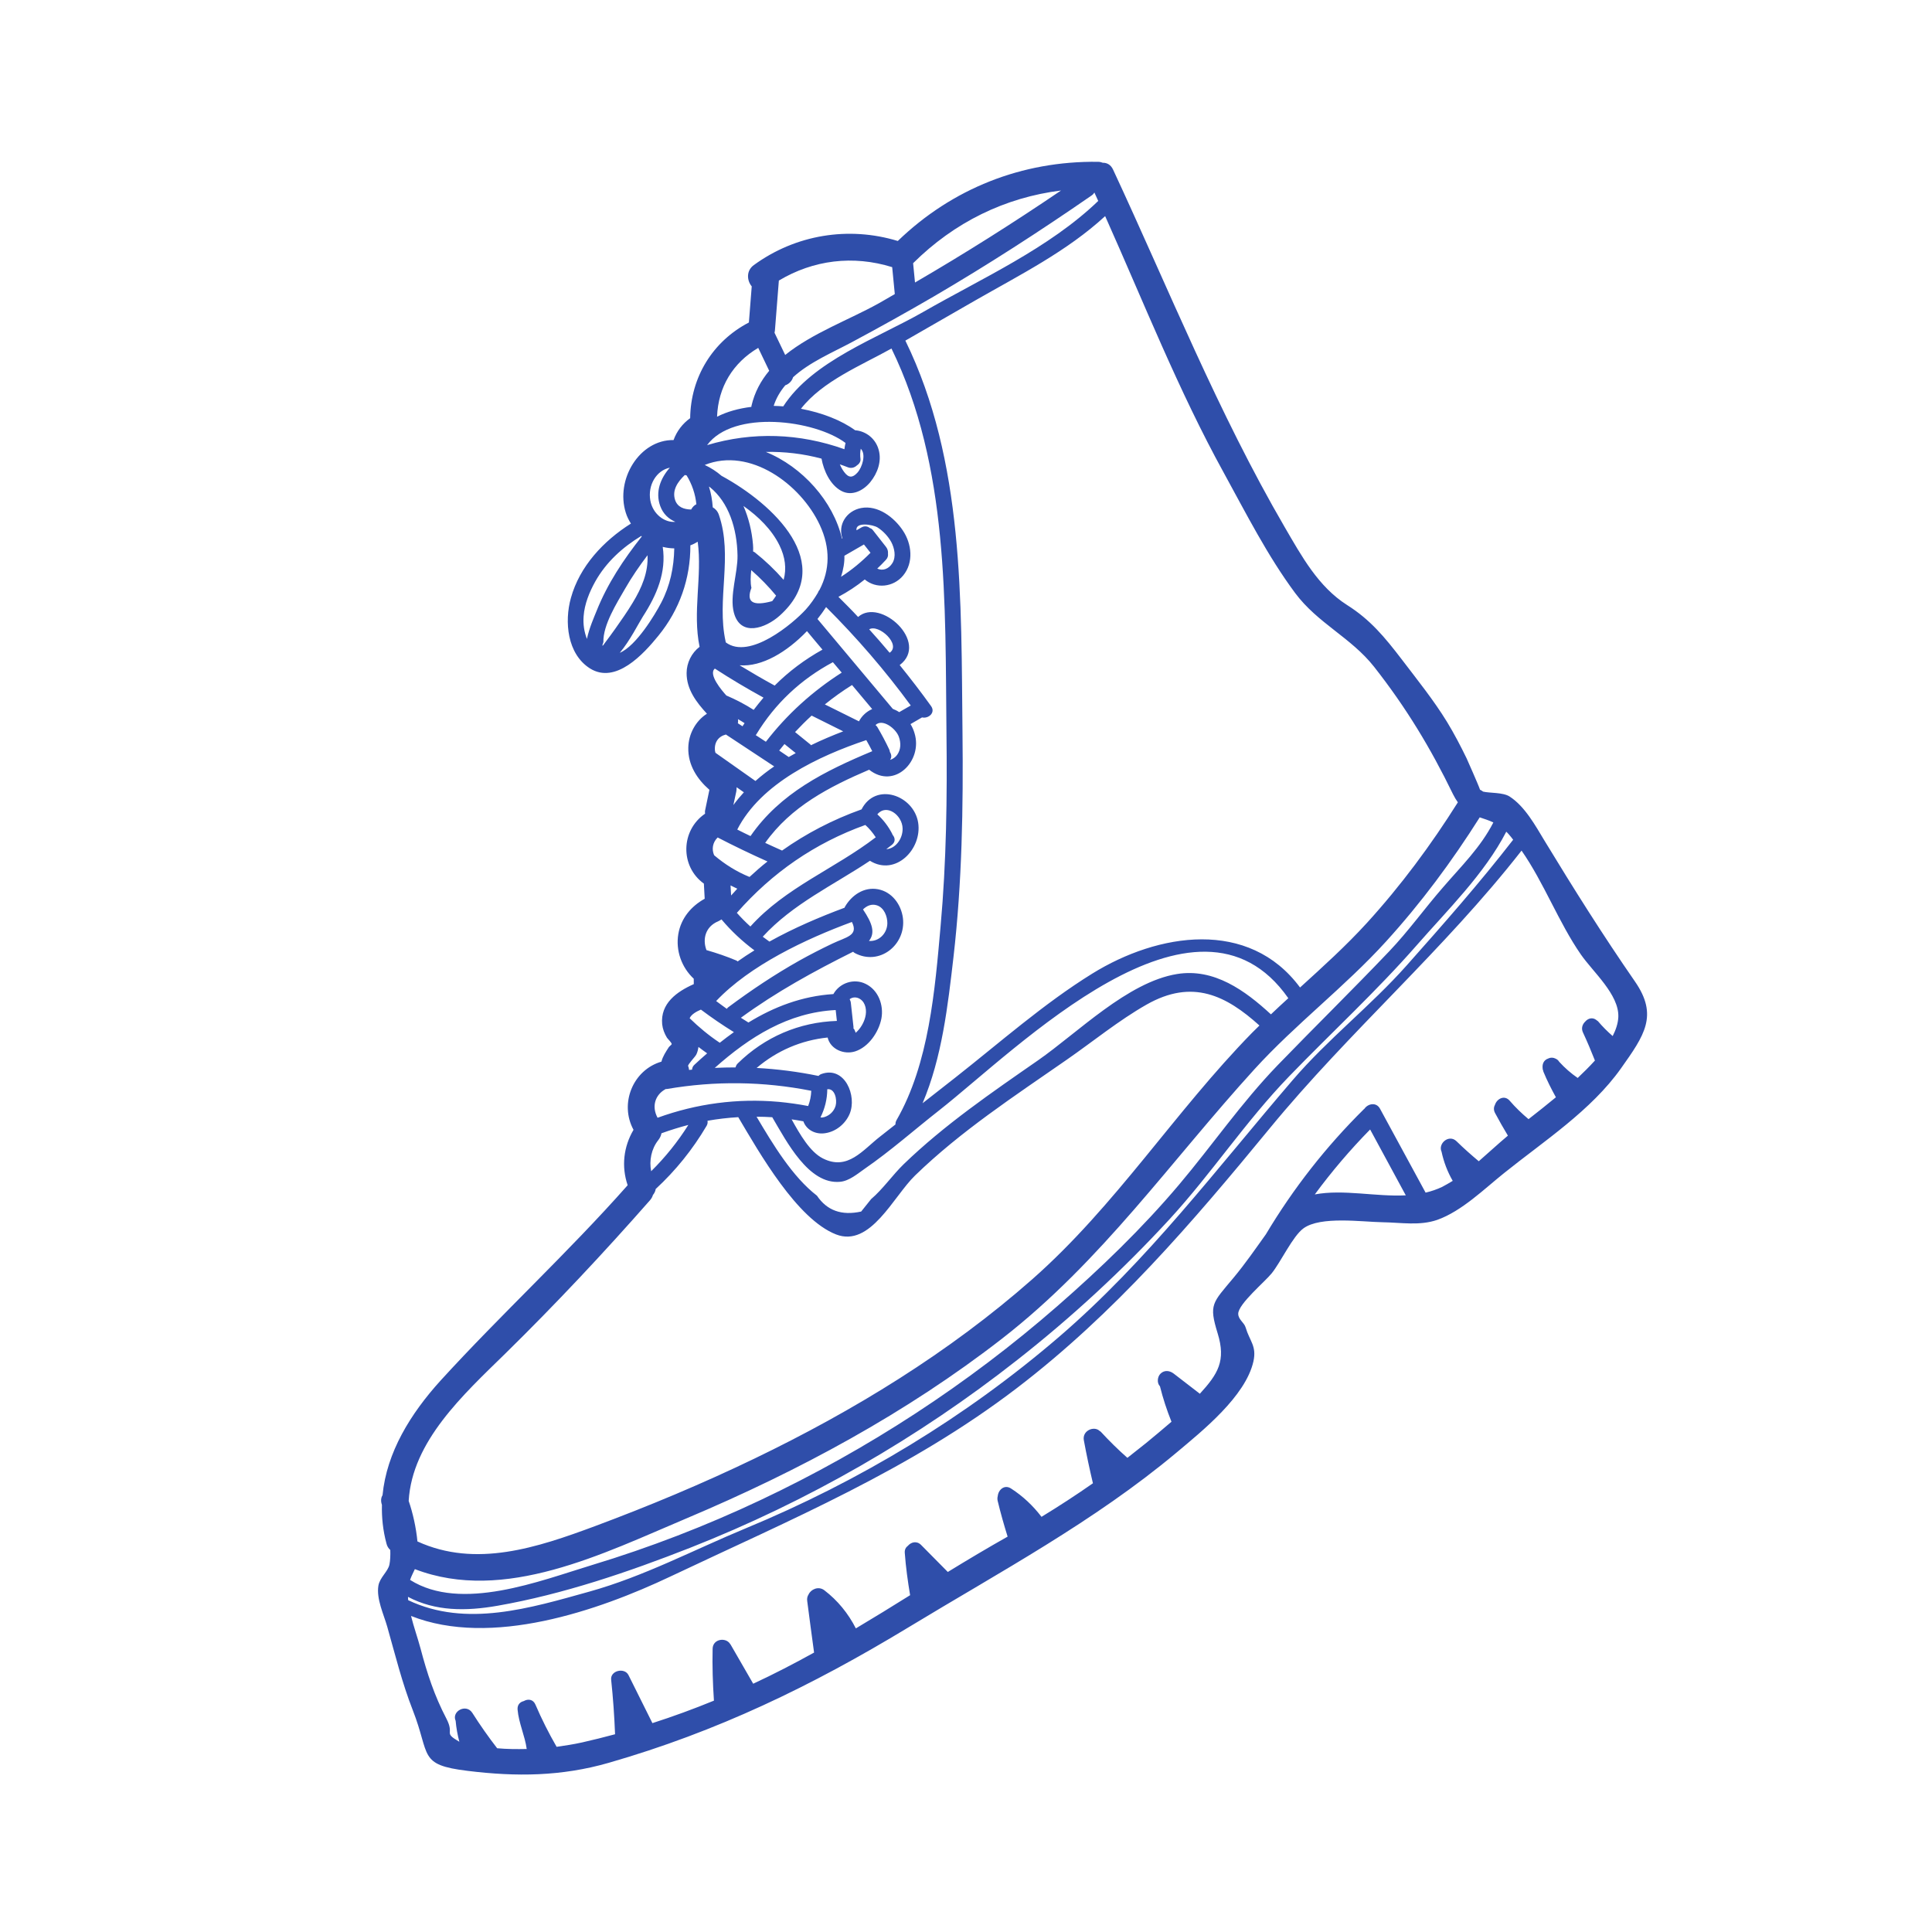 <svg version="1.0" preserveAspectRatio="xMidYMid meet" height="500" viewBox="0 0 375 375" zoomAndPan="magnify" width="500" xmlns:xlink="http://www.w3.org/1999/xlink" xmlns="http://www.w3.org/2000/svg"><defs><clipPath id="f2d18a32be"><path clip-rule="nonzero" d="M 73 31 L 320 31 L 320 345 L 73 345 Z M 73 31"></path></clipPath><clipPath id="069881871b"><path clip-rule="nonzero" d="M -29.293 151.098 L 214.277 10.473 L 337.652 224.164 L 94.082 364.789 Z M -29.293 151.098"></path></clipPath><clipPath id="ba7f66fff1"><path clip-rule="nonzero" d="M -29.293 151.098 L 214.277 10.473 L 337.652 224.164 L 94.082 364.789 Z M -29.293 151.098"></path></clipPath></defs><g clip-path="url(#f2d18a32be)"><g clip-path="url(#069881871b)"><g clip-path="url(#ba7f66fff1)"><path fill-rule="nonzero" fill-opacity="1" d="M 133.609 218.348 C 131.863 218.801 130.129 219.344 128.391 219.969 C 128.301 220.461 128.074 220.926 127.738 221.34 C 126.43 223.016 125.98 225.281 126.391 227.332 C 129.133 224.621 131.543 221.629 133.609 218.348 Z M 137.258 204.453 C 136.688 204.039 136.113 203.641 135.57 203.211 C 135.496 203.715 135.387 204.215 135.148 204.688 C 134.93 205.141 133.457 206.625 133.562 206.922 C 133.68 207.176 133.723 207.434 133.746 207.672 C 133.934 207.648 134.129 207.629 134.324 207.621 C 134.355 207.277 134.465 206.965 134.781 206.676 C 135.59 205.906 136.422 205.176 137.258 204.453 Z M 139.703 202.402 C 140.598 201.691 141.516 201 142.449 200.336 C 140.254 198.98 138.117 197.52 136.047 195.965 C 135.168 196.34 134.188 196.883 133.859 197.637 C 135.641 199.367 137.551 200.961 139.625 202.344 C 139.66 202.367 139.668 202.383 139.703 202.402 Z M 156.863 214.68 C 157.234 213.727 157.434 212.734 157.465 211.723 C 148.184 209.891 138.809 209.766 129.449 211.375 C 129.375 211.395 129.316 211.367 129.246 211.367 C 127.188 212.441 126.422 214.711 127.633 216.957 C 135.254 214.191 143.145 213.164 151.094 213.863 C 151.117 213.871 151.145 213.875 151.16 213.867 C 153.051 214.051 154.957 214.309 156.863 214.68 Z M 143.172 186.617 C 144.23 185.871 145.309 185.145 146.43 184.465 C 144.078 182.707 141.941 180.723 140.039 178.457 C 139.848 178.578 139.645 178.719 139.418 178.816 C 136.895 179.855 136.324 182.305 137.121 184.414 C 139.102 184.984 141.047 185.641 142.957 186.449 C 143.055 186.488 143.098 186.566 143.172 186.617 Z M 162.203 214.586 C 162.512 213.426 162.047 211.207 160.574 211.422 C 160.562 213.32 160.113 215.168 159.254 216.883 C 159.715 216.996 160.375 216.727 160.773 216.477 C 161.465 216.059 161.992 215.367 162.203 214.586 Z M 143.105 172.496 C 142.668 172.301 142.234 172.09 141.797 171.863 C 141.84 172.516 141.867 173.16 141.91 173.812 C 142.32 173.379 142.715 172.922 143.105 172.496 Z M 162.438 198.16 C 162.363 197.438 162.285 196.754 162.207 196.047 C 152.973 196.52 145.48 201.281 138.734 207.277 C 140.062 207.211 141.43 207.188 142.773 207.184 C 142.828 206.934 142.938 206.668 143.176 206.43 C 148.438 201.258 155.133 198.398 162.438 198.16 Z M 145.484 170.215 C 146.613 169.164 147.781 168.145 148.969 167.211 C 145.695 165.746 142.473 164.199 139.297 162.555 C 138.301 163.523 138.113 164.848 138.613 166 C 140.68 167.754 142.969 169.199 145.484 170.215 Z M 167.945 197.426 C 168.262 196.23 168.086 194.66 166.957 193.922 C 166.289 193.48 165.484 193.504 164.918 193.938 C 165.035 194.172 165.129 194.41 165.152 194.68 C 165.336 196.246 165.508 197.816 165.668 199.379 C 165.672 199.457 165.66 199.527 165.637 199.594 C 165.699 199.664 165.77 199.715 165.824 199.809 C 165.887 199.992 165.965 200.168 166.047 200.34 C 166.055 200.387 166.062 200.426 166.09 200.473 C 166.09 200.453 166.105 200.441 166.121 200.434 C 166.973 199.699 167.68 198.52 167.945 197.426 Z M 144.383 153.785 C 143.918 153.449 143.445 153.125 142.977 152.801 C 142.969 152.824 142.965 152.852 142.973 152.887 C 142.969 153.129 142.965 153.359 142.918 153.617 C 142.719 154.484 142.535 155.363 142.348 156.254 C 142.98 155.391 143.668 154.574 144.383 153.785 Z M 125.684 107.77 C 124.102 109.863 122.629 111.996 121.332 114.262 C 119.719 117.062 117.031 121.309 117.117 124.625 C 116.781 125.531 116.898 125.566 117.457 124.723 C 118.121 123.848 118.781 122.945 119.426 122.039 C 120.586 120.387 121.762 118.734 122.805 116.992 C 124.582 114.078 125.848 111.059 125.684 107.77 Z M 161.523 183.168 C 164.238 181.863 166.699 181.633 165.352 178.953 C 156.375 182.266 145.574 187.363 139.004 194.301 C 139.691 194.801 140.371 195.328 141.07 195.816 C 141.148 195.715 141.219 195.617 141.324 195.531 C 145.781 192.207 150.363 189.145 155.199 186.426 C 157.273 185.27 159.383 184.188 161.523 183.168 Z M 144.52 140.363 C 144.105 140.09 143.676 139.836 143.238 139.586 C 143.289 139.84 143.262 140.117 143.223 140.391 C 143.52 140.586 143.816 140.789 144.121 140.969 C 144.234 140.77 144.398 140.566 144.52 140.363 Z M 150.27 148.758 C 147.145 146.695 144.02 144.633 140.895 142.57 C 139.438 142.941 138.602 144.082 138.777 145.727 C 138.797 145.871 138.832 146 138.867 146.113 C 141.445 147.938 144.035 149.766 146.617 151.578 C 146.633 151.566 146.617 151.578 146.641 151.582 C 147.773 150.574 148.98 149.637 150.27 148.758 Z M 124.57 104.125 C 124.535 104.094 124.508 104.047 124.473 104.023 C 120.82 106.238 117.668 109.094 115.543 112.867 C 114.398 114.922 113.453 117.242 113.281 119.609 C 113.16 121.152 113.383 122.613 113.922 124.016 C 114.352 121.938 115.324 119.766 115.789 118.598 C 117.902 113.293 121.047 108.574 124.57 104.125 Z M 130.875 106.441 C 130.137 106.43 129.379 106.332 128.633 106.148 C 129.375 111.051 127.48 115.496 124.777 119.68 C 123.969 120.941 122.293 124.344 120.297 126.711 C 123.484 125.371 127.109 119.348 128.34 116.984 C 130.066 113.68 130.809 110.129 130.875 106.441 Z M 146.285 137.785 C 146.914 136.977 147.539 136.176 148.195 135.41 C 144.988 133.645 141.832 131.777 138.754 129.773 C 137.41 130.871 140.109 134.027 140.984 134.996 C 142.828 135.781 144.605 136.707 146.285 137.785 Z M 172.234 179.223 C 172.25 177.875 171.605 176.16 170.191 175.719 C 169.141 175.387 168.223 175.824 167.508 176.52 C 169.305 179.18 169.93 181.055 168.664 182.633 C 170.516 182.797 172.195 181.254 172.234 179.223 Z M 154.449 146.176 C 153.715 145.586 152.984 144.996 152.266 144.418 C 151.918 144.828 151.574 145.266 151.238 145.68 C 151.852 146.09 152.441 146.5 153.055 146.91 C 153.082 146.914 153.086 146.922 153.094 146.938 C 153.547 146.676 153.996 146.418 154.449 146.176 Z M 169.98 162.52 C 169.398 161.621 168.742 160.832 167.957 160.125 C 158.164 163.648 149.879 169.371 143.023 177.184 C 143.855 178.125 144.734 179.008 145.648 179.836 C 152.465 172.254 162.023 168.629 169.98 162.52 Z M 130.012 90.777 C 127.426 91.297 125.703 94.141 126.223 97.121 C 126.676 99.734 128.969 101.492 131.082 101.285 C 129.801 100.73 128.723 99.785 128.152 98.223 C 127.152 95.477 128.207 92.828 130.012 90.777 Z M 135.164 97.875 C 134.965 95.879 134.316 93.984 133.27 92.277 C 133.148 92.246 133.047 92.23 132.922 92.199 C 131.586 93.469 130.41 95.121 131.031 97.031 C 131.508 98.469 132.789 98.867 134.148 98.898 C 134.418 98.41 134.77 98.059 135.164 97.875 Z M 163.664 141.953 C 161.625 140.938 159.582 139.934 157.535 138.898 C 156.41 139.926 155.355 140.992 154.32 142.094 C 155.305 142.895 156.301 143.695 157.285 144.496 C 157.344 144.527 157.363 144.598 157.395 144.652 C 159.473 143.633 161.598 142.75 163.664 141.953 Z M 175.195 160.805 C 175.145 158.199 172.039 155.918 170.293 158.066 C 171.48 159.145 172.453 160.434 173.184 161.859 C 173.211 161.91 173.207 161.973 173.234 162.02 C 173.73 162.57 173.875 163.363 173.129 163.973 C 172.758 164.258 172.395 164.531 172.031 164.824 C 173.82 164.723 175.242 162.805 175.195 160.805 Z M 149.887 116.68 C 150.168 116.316 150.406 115.969 150.641 115.613 C 149.176 113.84 147.562 112.18 145.816 110.66 C 145.691 111.891 145.625 113.098 145.852 114.105 C 144.777 116.879 146.117 117.715 149.887 116.68 Z M 169.305 145.805 C 168.934 145.086 168.547 144.348 168.145 143.652 C 158.902 146.754 147.703 152.004 143.102 161.016 C 143.961 161.438 144.805 161.883 145.672 162.281 C 151.438 153.934 160.164 149.629 169.305 145.805 Z M 159.641 126.094 C 158.641 124.906 157.629 123.715 156.633 122.5 C 152.738 126.559 147.891 129.473 143.555 129.133 C 145.789 130.484 148.051 131.812 150.363 133.07 C 153.09 130.336 156.191 128.012 159.641 126.094 Z M 163.375 130.555 C 162.812 129.887 162.227 129.199 161.664 128.531 C 155.461 131.852 150.477 136.504 146.797 142.547 C 146.758 142.59 146.719 142.613 146.676 142.68 C 147.344 143.113 147.984 143.535 148.656 143.973 C 152.781 138.633 157.688 134.191 163.375 130.555 Z M 169.289 137.629 C 167.992 136.07 166.676 134.52 165.379 132.961 C 163.523 134.125 161.777 135.371 160.102 136.727 C 162.309 137.812 164.512 138.914 166.723 140.012 C 167.289 138.93 168.203 138.102 169.289 137.629 Z M 151.285 105.828 C 149.809 102.824 147.246 100.281 144.301 98.207 C 145.312 100.52 145.938 103.086 146.156 105.707 C 146.207 106.141 146.191 106.586 146.176 107.043 C 146.281 107.086 146.398 107.125 146.512 107.215 C 148.539 108.824 150.402 110.602 152.102 112.547 C 152.695 110.375 152.418 108.141 151.285 105.828 Z M 174.469 143.02 C 173.914 141.426 171.293 139.398 169.938 140.727 C 170.035 140.824 170.148 140.914 170.262 141.07 C 171.105 142.496 171.887 143.957 172.586 145.445 C 172.668 145.617 172.707 145.793 172.727 145.957 C 173.047 146.453 173.109 147.035 172.758 147.496 C 173.297 147.324 173.789 146.996 174.125 146.531 C 174.879 145.488 174.895 144.195 174.469 143.02 Z M 174.535 138.227 C 175.277 137.797 176.023 137.367 176.777 136.934 C 171.793 130.133 166.309 123.781 160.344 117.832 C 159.828 118.621 159.281 119.395 158.672 120.145 C 163.539 125.953 168.418 131.781 173.289 137.59 C 173.719 137.758 174.137 137.957 174.535 138.227 Z M 172.676 126.699 C 175 125.137 170.551 121.051 168.711 122.152 C 170.055 123.645 171.387 125.156 172.676 126.699 Z M 159.121 101.902 C 155.434 93.977 145.551 86.727 136.789 90.246 C 137.992 90.809 139.078 91.516 140.043 92.352 C 150.133 97.832 162.52 109.457 151.344 119.492 C 148.621 121.945 143.703 123.707 142.441 118.898 C 141.574 115.637 143.211 111.23 143.152 107.797 C 143.055 102.617 141.48 97.539 137.773 94.539 C 137.723 94.504 137.664 94.477 137.609 94.453 C 138.02 95.742 138.25 97.086 138.344 98.473 C 138.867 98.766 139.297 99.238 139.535 99.926 C 142.312 108.012 139.047 116.363 140.84 124.504 C 140.863 124.574 140.855 124.641 140.871 124.684 C 145.496 128.148 153.941 121.004 156.398 118.309 C 157.332 117.27 158.09 116.172 158.746 115.062 C 158.816 114.844 158.926 114.648 159.082 114.473 C 161.078 110.613 161.211 106.391 159.121 101.902 Z M 168.965 107.293 C 168.535 106.77 168.102 106.215 167.688 105.68 C 166.418 106.414 165.164 107.137 163.895 107.871 C 163.945 109.117 163.703 110.508 163.25 111.953 C 165.328 110.625 167.211 109.059 168.965 107.293 Z M 149.301 71.969 C 148.582 70.492 147.875 69.008 147.172 67.523 C 142.254 70.426 139.398 75.125 139.18 80.883 C 141.145 79.887 143.422 79.27 145.84 78.973 C 145.844 78.906 145.84 78.848 145.859 78.773 C 146.477 76.109 147.688 73.902 149.301 71.969 Z M 172.992 105.207 C 172.387 104.105 171.406 103.055 170.34 102.383 C 169.434 101.809 165.984 101.25 166.246 102.93 C 166.551 102.754 166.871 102.566 167.191 102.383 C 167.82 102.02 168.418 102.152 168.844 102.504 C 169.051 102.562 169.242 102.672 169.387 102.852 C 170.223 103.934 171.086 105.016 171.93 106.094 C 172.27 106.504 172.406 106.977 172.355 107.449 C 172.41 107.855 172.324 108.281 171.945 108.676 C 171.41 109.27 170.855 109.809 170.273 110.363 C 171.312 110.859 172.5 110.469 173.23 109.273 C 173.965 108.031 173.617 106.395 172.992 105.207 Z M 163.902 87.195 C 163.949 86.793 164.016 86.379 164.117 85.977 C 158.137 81.484 142.363 79.465 137.246 86.398 C 146.07 83.75 155.223 84.09 163.902 87.195 Z M 166.43 91.734 C 167.363 90.695 168.152 88.168 167.074 87.098 C 166.945 87.746 166.934 88.414 167.02 89.105 C 167.078 89.625 166.73 90.086 166.293 90.363 C 165.852 90.773 165.211 90.965 164.523 90.684 C 164.023 90.469 163.52 90.32 163.016 90.133 C 163.238 90.664 163.508 91.164 163.855 91.621 C 164.719 92.773 165.48 92.793 166.43 91.734 Z M 173.035 67.648 C 167.238 70.891 159.629 73.969 155.465 79.34 C 159.559 80.109 163.336 81.586 165.977 83.512 C 168.129 83.68 169.961 85.172 170.543 87.281 C 171.18 89.504 170.336 91.844 168.922 93.578 C 167.57 95.234 165.332 96.391 163.273 95.27 C 161.125 94.098 159.875 91.352 159.457 89.02 C 155.91 88.07 152.273 87.641 148.645 87.719 C 155.711 90.586 161.742 97.285 163.43 104.555 C 163.461 104.535 163.492 104.516 163.523 104.5 C 162.578 101.898 164.27 99.168 167.137 98.609 C 170.383 97.988 173.547 100.406 175.242 102.969 C 176.977 105.551 177.379 109.184 175.309 111.699 C 173.414 114.004 170.039 114.332 167.848 112.473 C 166.258 113.758 164.555 114.879 162.738 115.844 C 164.027 117.137 165.32 118.414 166.555 119.754 C 170.867 115.914 180.461 124.691 174.629 129.09 C 176.734 131.703 178.781 134.344 180.734 137.074 C 181.629 138.352 180.191 139.539 178.969 139.25 C 178.219 139.684 177.473 140.113 176.73 140.547 C 177.07 141.102 177.336 141.707 177.512 142.32 C 179.156 147.68 173.633 153.305 168.699 149.402 C 160.969 152.707 153.5 156.566 148.523 163.602 C 149.625 164.094 150.695 164.613 151.781 165.082 L 151.793 165.098 C 156.5 161.766 161.629 159.098 167.227 157.098 C 169.98 151.715 177.375 154.352 178.215 159.68 C 179.012 164.828 173.805 170.145 168.852 167.078 C 161.75 171.816 153.883 175.438 148.047 181.816 C 148.477 182.145 148.906 182.453 149.344 182.762 C 154.098 180.113 159.156 177.965 163.93 176.188 C 163.961 176.133 163.957 176.09 163.988 176.031 C 165.293 173.754 167.703 172.098 170.418 172.602 C 173.125 173.109 174.91 175.547 175.254 178.168 C 175.914 183.387 170.68 187.57 165.875 184.965 C 165.75 184.898 165.691 184.809 165.59 184.73 C 157.941 188.551 150.73 192.492 143.805 197.547 C 144.309 197.855 144.785 198.176 145.27 198.469 C 150.246 195.418 155.672 193.34 161.758 192.949 C 161.758 192.949 161.754 192.941 161.77 192.934 C 162.977 190.773 165.766 189.844 168.027 190.973 C 170.492 192.172 171.566 195.094 171.078 197.707 C 170.566 200.332 168.605 203.219 165.996 204.07 C 163.828 204.766 161.191 203.676 160.641 201.383 C 155.531 201.906 150.828 203.922 146.859 207.289 C 150.871 207.504 154.887 208.016 158.875 208.84 C 159.023 208.668 159.211 208.539 159.465 208.453 C 163.98 206.863 166.383 212.727 164.914 216.207 C 164.094 218.137 162.273 219.637 160.188 219.949 C 158.363 220.242 156.547 219.379 155.93 217.645 C 155.172 217.508 154.414 217.371 153.652 217.266 C 155.266 220.18 157.219 223.598 159.73 224.855 C 164.559 227.281 167.434 223.23 170.883 220.559 C 171.863 219.793 172.828 219.02 173.809 218.254 C 173.801 218.008 173.844 217.738 173.996 217.457 C 180.332 206.461 181.473 192.145 182.57 179.746 C 183.699 167.242 183.859 154.684 183.707 142.148 C 183.438 117.195 184.207 90.582 173.035 67.648 Z M 243.047 200.441 C 243.516 199.973 243.988 199.523 244.457 199.051 C 238.027 193.266 231.48 189.898 222.512 195.012 C 217.117 198.086 212.145 202.16 207.043 205.699 C 196.93 212.73 186.48 219.555 177.609 228.168 C 173.418 232.219 168.957 242.18 162.289 239.605 C 154.699 236.652 147.41 223.785 143.293 216.84 C 141.293 216.961 139.312 217.188 137.324 217.539 C 137.383 217.84 137.355 218.18 137.145 218.531 C 134.434 223.125 131.152 227.195 127.27 230.785 C 127.211 231.227 127 231.621 126.73 231.953 C 126.633 232.293 126.453 232.633 126.172 232.957 C 117.152 243.219 107.805 253.184 98.047 262.758 C 89.926 270.703 79.996 279.75 79.324 291.328 C 80.121 293.629 80.77 296.504 81.023 299.191 C 92.363 304.387 104.324 300.367 115.426 296.246 C 125.926 292.336 136.273 288.012 146.371 283.145 C 165.707 273.832 184.207 262.531 200.355 248.309 C 216.598 234 228.004 215.805 243.047 200.441 Z M 246.688 196.887 C 247.793 195.832 248.922 194.781 250.059 193.75 C 232.215 168.25 197.367 203.68 182.332 215.484 C 177.527 219.25 172.852 223.402 167.82 226.871 C 166.461 227.812 164.828 229.238 163.047 229.387 C 156.965 229.953 152.684 221.578 149.895 216.855 C 148.883 216.781 147.867 216.762 146.848 216.754 C 150.023 222.109 153.793 228.398 158.574 232.086 C 160.516 234.977 163.371 235.992 167.152 235.16 C 167.801 234.344 168.453 233.539 169.082 232.746 C 171.336 230.84 173.262 228.047 175.395 225.98 C 183.316 218.324 192.488 212.055 201.512 205.789 C 209.195 200.434 218.895 190.613 228.449 189.059 C 235.66 187.883 241.668 192.262 246.688 196.887 Z M 272.863 232.016 C 270.57 227.75 268.246 223.492 265.941 219.23 C 262.039 223.207 258.473 227.398 255.203 231.836 C 260.77 230.797 267.027 232.312 272.863 232.016 Z M 173.68 57.078 C 173.516 55.344 173.352 53.609 173.172 51.852 C 165.57 49.492 157.871 50.457 151.176 54.457 C 150.91 57.695 150.668 60.926 150.41 64.156 C 150.398 64.312 150.375 64.441 150.336 64.59 C 151.027 66.02 151.719 67.469 152.406 68.898 C 157.676 64.648 164.926 62.02 170.531 58.895 C 171.582 58.309 172.629 57.684 173.68 57.078 Z M 205.945 36.977 C 195.055 38.332 185.246 43.137 177.234 51.086 C 177.355 52.344 177.477 53.59 177.602 54.836 C 187.262 49.215 196.703 43.254 205.945 36.977 Z M 213.164 39.004 C 212.91 38.453 212.668 37.91 212.418 37.367 C 212.273 37.605 212.086 37.82 211.812 37.988 C 201.844 44.883 191.672 51.445 181.207 57.57 C 175.973 60.613 170.676 63.566 165.336 66.422 C 161.59 68.426 157.133 70.297 153.934 73.223 C 153.723 73.961 153.105 74.559 152.422 74.785 C 151.445 75.957 150.66 77.254 150.172 78.781 C 150.797 78.797 151.406 78.82 152.031 78.875 C 157.715 70.059 170.332 65.625 179.148 60.574 C 190.535 54.035 203.598 48.207 213.164 39.004 Z M 282.031 154.16 C 277.66 145.156 272.926 137.336 266.703 129.414 C 262.215 123.73 255.785 121.004 251.383 115.102 C 246.023 107.883 241.859 99.641 237.551 91.793 C 228.734 75.797 221.984 58.656 214.508 41.949 C 207.102 48.773 197.965 53.348 189.258 58.336 C 184.762 60.922 180.246 63.527 175.73 66.113 C 187.184 89.566 186.535 116.629 186.82 142.168 C 186.977 156.688 186.734 171.27 185.078 185.703 C 183.973 195.246 182.848 205.227 179.07 214.137 C 181.18 212.473 183.297 210.832 185.402 209.176 C 194.09 202.344 202.586 194.816 211.984 188.992 C 224.805 181.047 242.41 178.27 252.34 191.672 C 256.781 187.633 261.246 183.602 265.316 179.141 C 271.922 171.891 277.754 164.02 282.969 155.73 C 282.648 155.277 282.328 154.762 282.031 154.16 Z M 289.859 159.641 C 288.957 159.203 288.066 158.941 287.215 158.648 C 281.828 167.184 275.805 175.301 269.008 182.766 C 261.004 191.566 251.496 198.75 243.5 207.527 C 227.152 225.473 213.902 244.73 194.527 259.805 C 175.902 274.277 155 285.531 133.305 294.691 C 117.195 301.484 97.906 311.262 80.523 304.566 C 80.223 305.242 79.855 305.895 79.598 306.66 C 89.523 312.934 104.824 306.828 114.914 303.773 C 126.102 300.387 137.039 296.16 147.598 291.172 C 168.414 281.348 187.871 268.66 205.219 253.527 C 213.578 246.234 221.684 238.43 228.855 229.941 C 235.383 222.211 240.863 214.148 248 206.746 C 255.176 199.332 262.547 192.098 269.652 184.641 C 273.379 180.727 276.473 176.387 280.016 172.316 C 283.637 168.105 287.352 164.527 289.859 159.641 Z M 293.703 162.992 C 293.418 162.625 293.137 162.242 292.828 161.91 C 292.684 161.73 292.516 161.586 292.367 161.434 C 288.129 169.641 280.895 176.699 274.941 183.523 C 267.188 192.375 258.391 200.465 250.219 208.922 C 241.73 217.711 235.227 227.695 227.012 236.648 C 217.91 246.535 208.016 255.676 197.43 263.98 C 178.184 279.117 156.77 291.438 133.969 300.418 C 121.969 305.133 109.305 309.445 96.57 311.676 C 90.391 312.758 84.496 312.754 79.188 309.949 C 79.195 310.16 79.207 310.383 79.227 310.594 C 90.504 315.953 102.93 312.121 114.398 308.93 C 124.988 305.98 134.621 300.84 144.73 296.652 C 166.824 287.5 187.426 275.074 205.57 259.477 C 222.801 244.652 236.156 226.824 250.871 209.688 C 257.738 201.676 266.023 195.266 272.996 187.434 C 280.078 179.461 287.172 171.422 293.703 162.992 Z M 314.117 197.406 C 314.285 193.043 309.219 188.688 306.844 185.262 C 302.566 179.098 299.668 171.312 295.332 165.102 C 280.285 184.363 261.914 200.184 246.457 219.004 C 231.391 237.34 216.328 254.941 197.375 269.426 C 176.547 285.336 153.57 294.891 130.137 305.996 C 116.051 312.676 95.293 319.801 79.781 313.656 C 80.32 315.805 81.082 317.953 81.621 319.953 C 82.895 324.785 84.316 329.129 86.641 333.574 C 88.32 336.785 85.906 336.172 89.16 338.078 C 88.809 336.746 88.562 335.414 88.441 334.012 C 87.609 332.16 90.477 330.609 91.676 332.465 C 93.172 334.82 94.781 337.121 96.5 339.336 C 98.383 339.504 100.305 339.523 102.234 339.477 C 101.887 336.906 100.688 334.465 100.461 331.824 C 100.391 330.871 100.961 330.344 101.664 330.18 C 102.453 329.723 103.477 329.793 103.93 330.867 C 105.133 333.672 106.5 336.387 108.027 339.035 C 108.039 339.051 108.023 339.059 108.023 339.059 C 109.703 338.82 111.344 338.57 112.973 338.207 C 115.121 337.727 117.254 337.188 119.383 336.617 C 119.246 333.07 118.996 329.547 118.625 326.039 C 118.426 324.242 121.238 323.602 121.996 325.148 C 123.543 328.238 125.094 331.344 126.633 334.457 C 130.668 333.164 134.645 331.703 138.574 330.094 C 138.352 326.742 138.238 323.379 138.32 320.008 C 138.367 318.352 140.234 317.891 141.266 318.613 C 141.285 318.609 141.293 318.625 141.305 318.641 C 141.469 318.766 141.621 318.918 141.734 319.113 C 141.75 319.145 141.785 319.168 141.809 319.207 C 143.266 321.73 144.73 324.27 146.195 326.809 C 150.211 324.949 154.133 322.906 158.012 320.762 C 157.562 317.426 157.109 314.094 156.68 310.758 C 156.605 310.246 156.715 309.828 156.949 309.473 C 157.398 308.492 158.848 307.801 159.996 308.664 C 162.598 310.652 164.645 313.172 166.121 316.07 C 169.66 313.965 173.16 311.809 176.652 309.625 C 176.195 306.898 175.82 304.18 175.617 301.422 C 175.566 300.773 175.824 300.332 176.219 300.039 C 176.84 299.324 177.934 299.008 178.793 299.883 C 180.52 301.625 182.242 303.375 183.969 305.117 C 187.812 302.762 191.676 300.457 195.578 298.258 C 194.859 295.945 194.203 293.637 193.637 291.281 C 193.57 290.941 193.594 290.645 193.664 290.387 C 193.773 289.164 194.973 288.074 196.262 288.93 C 198.566 290.422 200.5 292.25 202.156 294.418 C 205.578 292.328 208.895 290.172 212.137 287.902 C 211.48 285.137 210.891 282.355 210.375 279.566 C 210.055 277.832 211.961 276.898 213.109 277.508 C 213.109 277.508 213.133 277.516 213.137 277.523 C 213.23 277.574 213.305 277.637 213.379 277.707 C 213.5 277.773 213.625 277.848 213.727 277.969 C 215.344 279.719 217.043 281.395 218.828 282.965 C 220.039 282.023 221.242 281.066 222.434 280.109 C 224.094 278.73 225.758 277.375 227.383 275.957 C 226.48 273.707 225.734 271.434 225.148 269.082 C 224.516 268.438 224.648 267.219 225.25 266.633 C 225.992 265.891 227.02 266.008 227.809 266.609 C 229.496 267.922 231.203 269.215 232.891 270.527 C 236.43 266.648 237.98 264.121 236.348 258.812 C 234.605 253.133 235.316 252.953 239.457 247.98 C 241.695 245.289 243.668 242.426 245.699 239.59 C 245.707 239.566 245.723 239.559 245.727 239.543 C 251.059 230.625 257.387 222.551 264.75 215.27 C 264.777 215.242 264.805 215.234 264.832 215.211 C 265.512 214.211 267.145 213.855 267.871 215.223 C 270.824 220.645 273.762 226.074 276.707 231.488 C 277.812 231.23 278.898 230.863 279.938 230.367 C 280.609 230.012 281.297 229.613 281.973 229.203 C 280.953 227.441 280.234 225.543 279.805 223.547 C 279.066 221.965 281.246 220.07 282.723 221.527 C 284.098 222.875 285.543 224.152 287.027 225.398 C 288.961 223.715 290.832 221.977 292.684 220.426 C 291.812 218.988 290.98 217.512 290.18 216.02 C 289.871 215.426 289.934 214.867 290.184 214.41 C 290.582 213.238 292.035 212.484 293.039 213.66 C 294.152 214.949 295.379 216.133 296.688 217.227 C 298.465 215.836 300.262 214.422 302 212.98 C 301.117 211.379 300.289 209.746 299.586 208.039 C 299.555 207.984 299.559 207.918 299.539 207.848 C 299.496 207.758 299.469 207.656 299.441 207.551 C 299.418 207.406 299.406 207.258 299.406 207.109 C 299.406 207.078 299.414 207.055 299.41 207.012 C 299.418 206.445 299.645 205.895 300.25 205.566 C 300.32 205.527 300.422 205.488 300.504 205.465 C 300.527 205.449 300.535 205.445 300.551 205.438 L 300.566 205.426 C 301 205.238 301.477 205.246 301.93 205.477 C 302.227 205.605 302.48 205.816 302.645 206.098 C 303.73 207.289 304.91 208.32 306.23 209.23 C 307.281 208.227 308.453 207.09 309.574 205.848 C 308.859 204.023 308.098 202.219 307.27 200.438 C 306.859 199.609 307.145 198.816 307.684 198.297 C 308.223 197.66 309.098 197.398 309.848 197.977 C 309.898 198.012 309.941 198.047 309.988 198.094 C 310.043 198.148 310.109 198.16 310.164 198.215 C 311.047 199.258 312 200.215 313.02 201.098 C 313.648 199.871 314.059 198.629 314.117 197.406 Z M 317.352 190.52 C 321.906 197.105 319.184 200.949 314.645 207.352 C 308.863 215.527 299.676 221.48 291.953 227.684 C 288.098 230.766 283.734 235.082 278.977 236.773 C 275.562 237.961 271.926 237.289 268.398 237.238 C 264.379 237.176 256.309 235.992 252.992 238.43 C 250.918 239.941 248.605 244.965 246.824 247.164 C 245.504 248.805 240.352 253.098 240.34 254.996 C 240.336 256.125 241.5 256.695 241.777 257.664 C 242.574 260.352 243.949 261.25 243.289 264.246 C 241.773 271.012 233.402 277.715 228.371 281.938 C 212.359 295.34 194.105 305.086 176.273 315.902 C 157.508 327.27 139.188 336.113 118.16 342.16 C 108.957 344.809 100.16 344.883 90.766 343.723 C 81.109 342.547 83.574 340.75 80.121 331.949 C 78.031 326.605 76.734 321.281 75.16 315.73 C 74.484 313.352 73.027 310.336 73.445 307.785 C 73.723 306.164 75.32 305.043 75.594 303.652 C 75.746 302.883 75.789 301.91 75.754 300.852 C 75.43 300.559 75.148 300.168 75.016 299.609 C 74.324 297.039 74.074 294.539 74.133 292.09 C 73.871 291.344 73.949 290.703 74.25 290.215 C 75.047 281.906 79.676 274.398 85.539 267.938 C 97.336 255.016 110.215 243.184 121.828 230.051 C 120.59 226.418 121.027 222.582 122.965 219.297 C 120.191 214.203 122.848 207.672 128.387 206.062 C 128.625 205.078 129.211 204.199 129.816 203.254 C 129.859 203.164 130.383 202.75 130.379 202.668 C 130.387 202.379 129.625 201.672 129.453 201.414 C 128.965 200.602 128.633 199.758 128.527 198.812 C 128.145 194.762 131.379 192.477 134.664 191.016 C 134.656 190.656 134.66 190.32 134.656 189.969 C 132.293 187.777 131.117 184.477 131.664 181.277 C 132.195 178.199 134.176 175.887 136.781 174.445 C 136.723 173.477 136.668 172.496 136.621 171.508 C 131.992 168.18 132.098 161.191 136.852 157.938 C 136.816 157.676 136.82 157.41 136.891 157.152 C 137.152 155.871 137.43 154.594 137.695 153.301 C 135.305 151.223 133.52 148.469 133.598 145.133 C 133.645 142.461 135.031 139.926 137.215 138.531 C 135.176 136.32 133.254 133.805 133.27 130.629 C 133.277 128.652 134.234 126.727 135.789 125.547 C 134.391 118.812 136.324 111.844 135.426 105.152 C 134.973 105.434 134.492 105.672 134 105.848 C 134.023 112.316 131.902 118.359 127.797 123.391 C 124.906 126.953 119.512 132.879 114.508 129.738 C 110.086 126.93 109.527 120.656 110.809 116.07 C 112.504 109.922 117.141 104.977 122.461 101.625 C 122.062 100.977 121.707 100.305 121.469 99.531 C 119.418 93.047 124.137 85.324 130.738 85.414 C 131.348 83.715 132.48 82.223 133.961 81.168 C 134.051 73.25 138.312 66.262 145.359 62.594 C 145.547 60.258 145.727 57.926 145.91 55.586 C 144.977 54.473 144.797 52.551 146.316 51.453 C 154.426 45.539 164.695 43.863 174.262 46.773 C 184.812 36.594 198.355 31.219 213.113 31.406 C 213.484 31.41 213.777 31.484 214.059 31.594 C 214.852 31.574 215.613 31.969 216.055 32.938 C 226.926 56.285 236.391 80.027 249.367 102.328 C 252.664 107.98 255.867 113.871 261.465 117.434 C 265.988 120.289 268.781 123.68 272.098 128.012 C 275.098 131.957 278.289 135.914 280.875 140.137 C 282.246 142.387 283.516 144.82 284.672 147.203 C 284.82 147.535 286.992 152.414 287.273 153.285 C 287.496 153.398 287.695 153.504 287.871 153.652 C 289.148 153.961 291.727 153.777 293.004 154.598 C 295.988 156.52 298.02 160.258 299.801 163.199 C 305.512 172.602 311.102 181.484 317.352 190.52" fill="#2f4eaa"></path></g></g></g></svg>